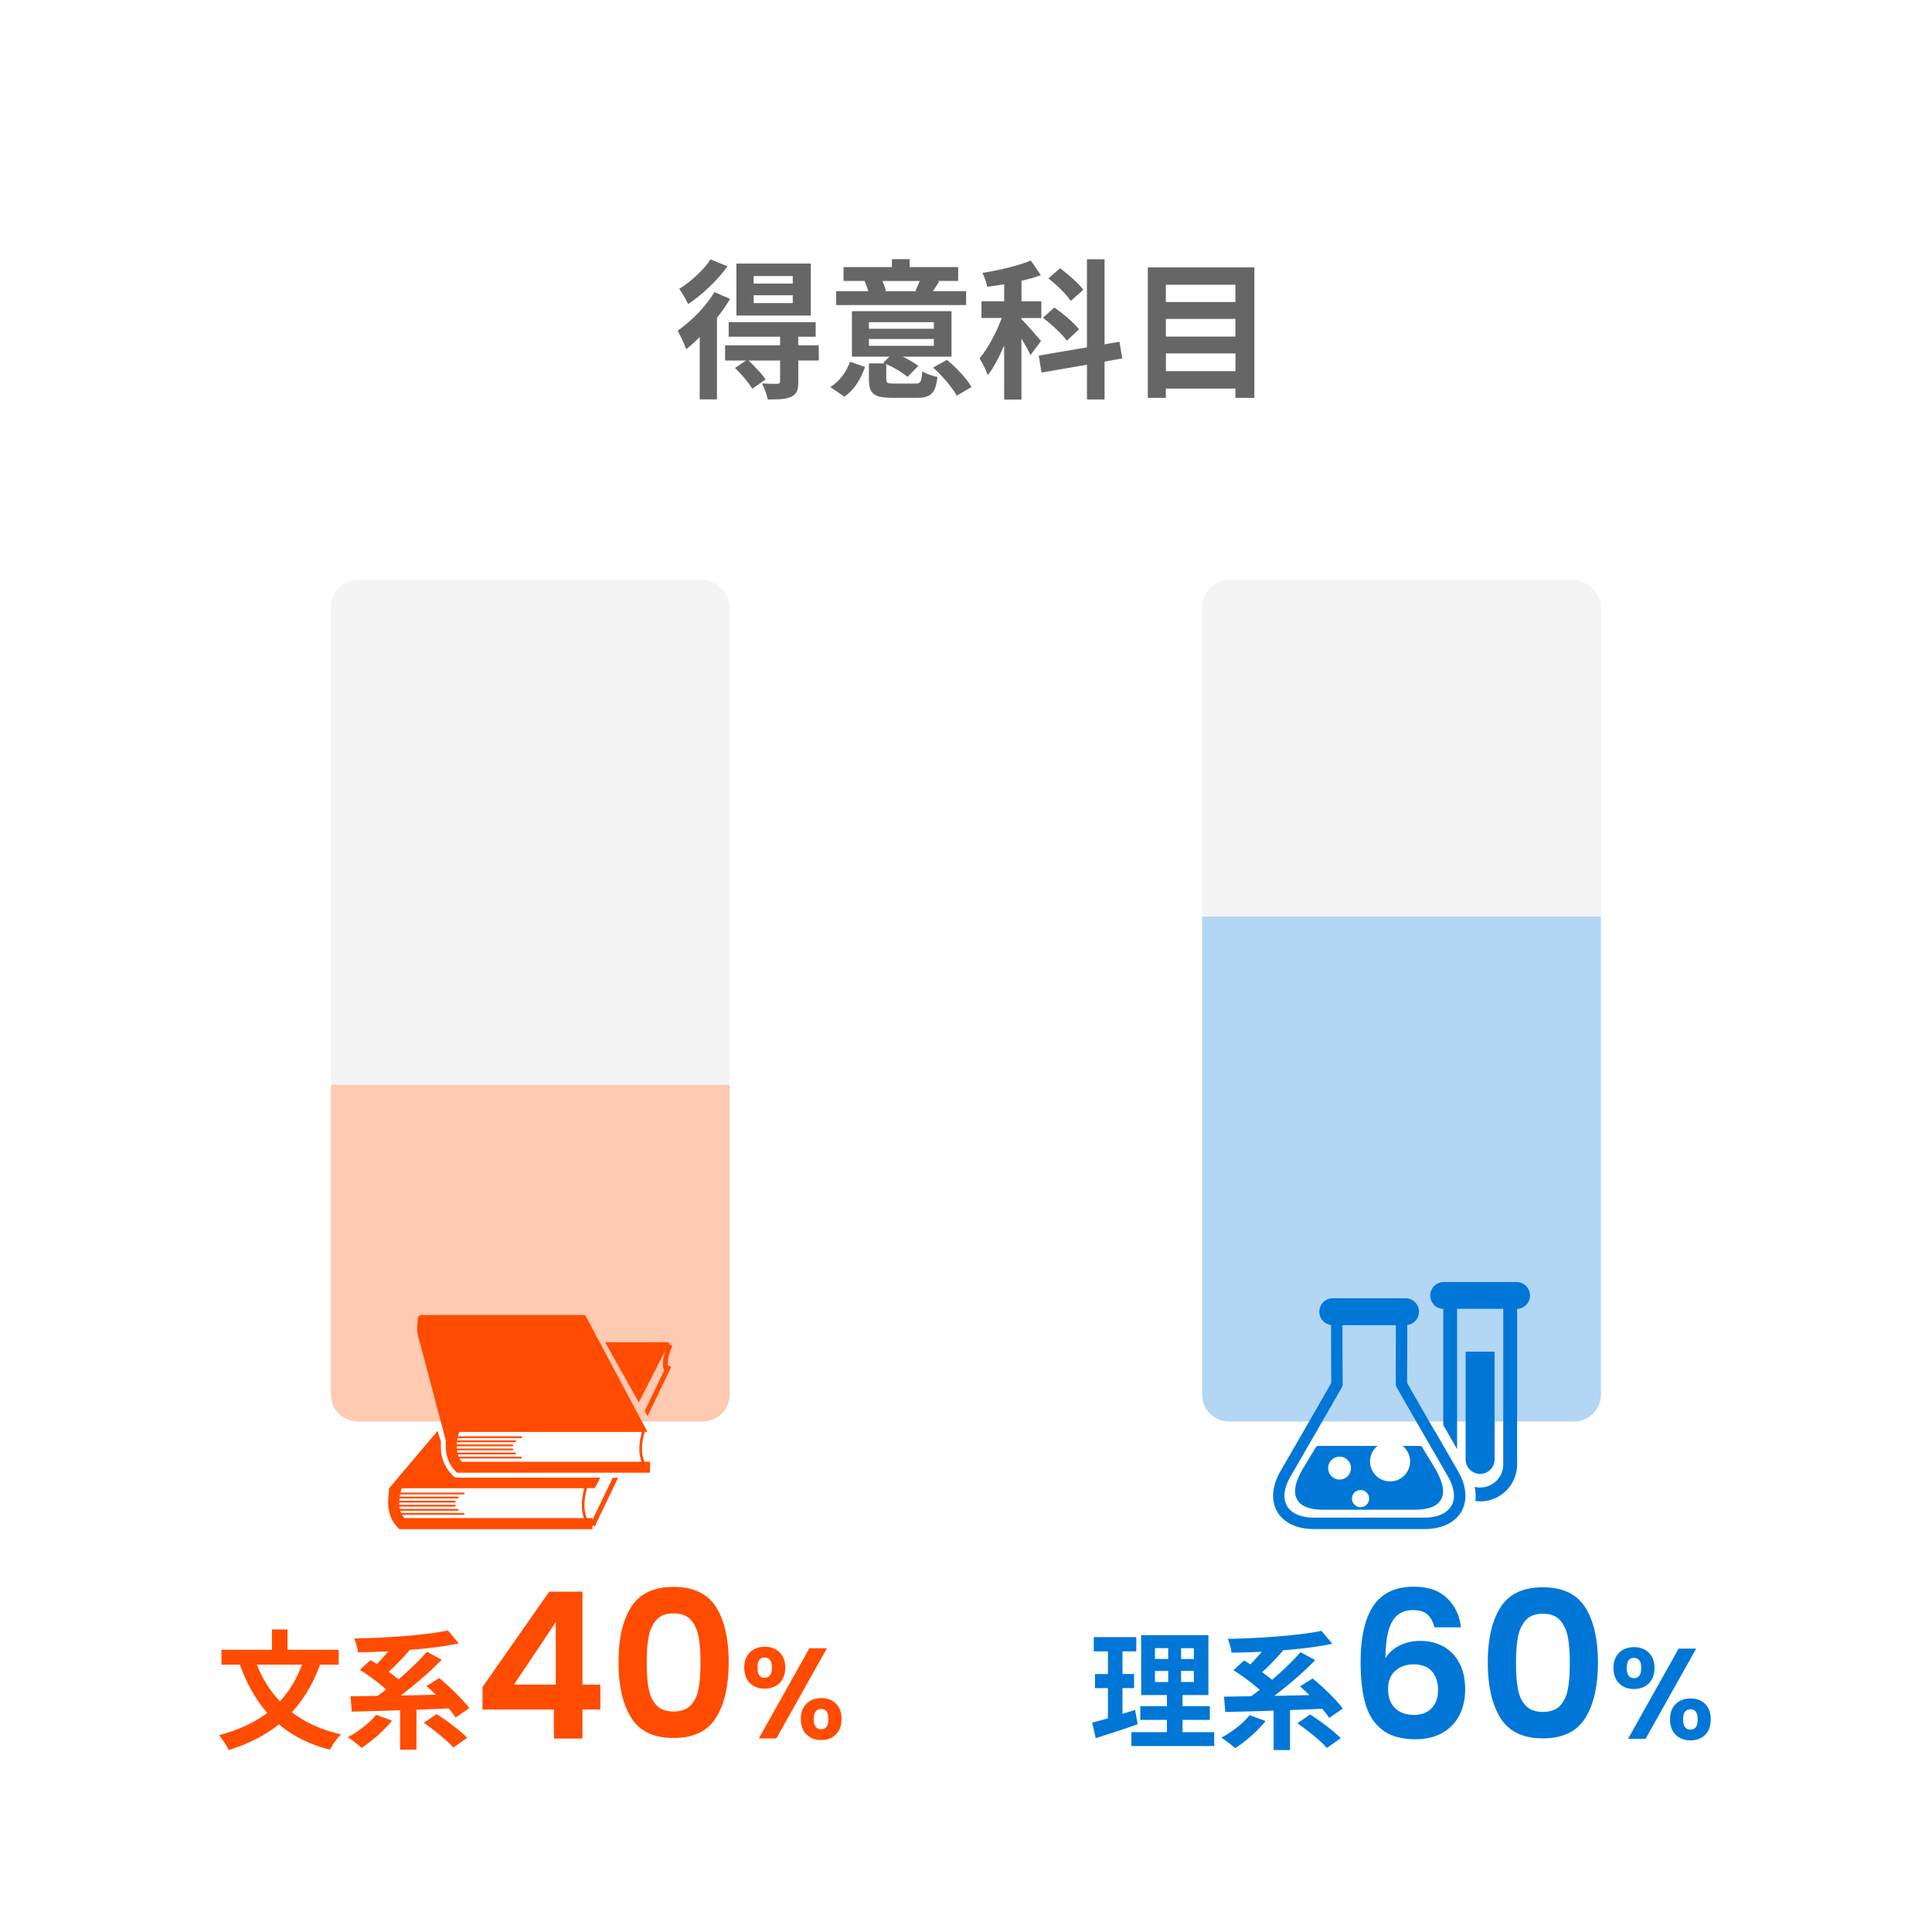 <svg id="_レイヤー_2" xmlns="http://www.w3.org/2000/svg" width="360" height="360"><defs><style>.cls-1{fill:none}.cls-2{fill:#f4f4f4}.cls-3{fill:#ff4c00}.cls-4{fill:#ffc9b2}.cls-5{fill:#fff}.cls-6{fill:#666}.cls-7{fill:#b2d6f3}.cls-8{fill:#0077d6}</style></defs><g id="_レイヤー_2-2"><path class="cls-5" d="M0 0H360V360H0z"/><rect class="cls-2" x="61.66" y="108.09" width="74.3" height="156.78" rx="5" ry="5"/><rect class="cls-2" x="224" y="108.09" width="74.3" height="156.78" rx="5" ry="5"/><path class="cls-7" d="M293.3 264.86H229c-2.76 0-5-2.24-5-5v-89.07h74.3v89.07c0 2.76-2.24 5-5 5z"/><path class="cls-4" d="M130.96 264.86h-64.3c-2.76 0-5-2.24-5-5v-57.71h74.3v57.71c0 2.76-2.24 5-5 5z"/><path class="cls-8" d="M212 321.29c-2.64.94-5.52 1.85-7.83 2.59l-.65-2.9c.84-.22 1.82-.48 2.93-.79v-5.64h-2.42v-2.62h2.42v-4.22h-2.64v-2.66h7.92v2.66h-2.57v4.22h2.16v2.62h-2.16v4.8c.79-.24 1.58-.48 2.35-.74l.48 2.69zm14.25 1.47v2.59h-15.43v-2.59h6.62v-2.28h-4.97v-2.57h4.97v-2.06h-4.8v-11.16h12.53v11.16h-4.82v2.06h5.09v2.57h-5.09v2.28h5.9zm-11.04-13.64h2.47v-2.02h-2.47v2.02zm0 4.3h2.47v-2.06h-2.47v2.06zm7.25-6.31h-2.38v2.02h2.38v-2.02zm0 4.24h-2.38v2.06h2.38v-2.06zm13.35 9.34c-1.49 1.9-3.79 3.86-5.66 5.06-.6-.55-1.85-1.51-2.57-1.97 1.94-1.01 4.03-2.64 5.28-4.18l2.95 1.08zm11.85-.6c-.31-.5-.77-1.08-1.27-1.68-2.02.07-4.03.17-6.02.24v7.44h-3.05v-7.34c-3.36.12-6.5.19-9 .26l-.24-2.86c1.46-.02 3.17-.05 5.02-.07.53-.36 1.08-.77 1.63-1.2-1.32-1.2-3.26-2.64-4.9-3.65l1.97-1.82c.38.22.77.46 1.2.72.7-.72 1.46-1.54 2.11-2.35-1.92.1-3.84.14-5.64.17-.07-.74-.41-1.9-.7-2.57 6.17-.12 13.2-.62 17.47-1.49l2.02 2.4c-2.69.58-5.93.96-9.26 1.22l.07.05a43.99 43.99 0 0 1-3.89 4.03c.67.48 1.32.96 1.85 1.42 1.97-1.68 3.89-3.53 5.3-5.16l2.74 1.49c-2.23 2.3-5.02 4.68-7.61 6.65 2.11-.02 4.32-.07 6.53-.14-.6-.58-1.2-1.13-1.75-1.61l2.35-1.49c1.94 1.61 4.44 3.98 5.62 5.62l-2.54 1.73zm-3.53-.62c1.9 1.22 4.44 3.1 5.69 4.42l-2.57 1.82c-1.1-1.3-3.58-3.26-5.5-4.61l2.38-1.63zm21.84-18.65c-.62-.53-1.51-.8-2.68-.8-1.75 0-3.03.7-3.86 2.11s-1.25 3.69-1.27 6.86c.61-1.01 1.49-1.81 2.66-2.38 1.17-.57 2.43-.85 3.8-.85 1.65 0 3.1.35 4.37 1.06 1.27.71 2.25 1.74 2.96 3.1s1.06 2.98 1.06 4.88c0 1.8-.36 3.4-1.08 4.81-.72 1.41-1.78 2.5-3.17 3.29s-3.05 1.18-4.98 1.18c-2.63 0-4.71-.58-6.21-1.75-1.51-1.17-2.56-2.79-3.15-4.88-.6-2.09-.89-4.67-.89-7.73 0-4.64.8-8.14 2.39-10.51 1.6-2.37 4.12-3.55 7.56-3.55 2.66 0 4.72.72 6.19 2.17 1.47 1.44 2.32 3.24 2.55 5.4h-4.94c-.25-1.06-.69-1.86-1.31-2.39zm-5.95 10.49c-.91.79-1.37 1.93-1.37 3.42s.42 2.67 1.27 3.53c.85.86 2.05 1.29 3.59 1.29 1.37 0 2.45-.42 3.25-1.25.8-.84 1.2-1.96 1.2-3.38s-.39-2.63-1.16-3.5c-.77-.86-1.91-1.29-3.4-1.29-1.34 0-2.47.39-3.38 1.18zm19.59-11.82c1.58-2.48 4.21-3.72 7.88-3.72s6.3 1.24 7.88 3.72c1.58 2.48 2.38 5.92 2.38 10.3s-.79 7.87-2.38 10.37c-1.58 2.51-4.21 3.76-7.88 3.76s-6.3-1.25-7.88-3.76-2.38-5.97-2.38-10.37.79-7.81 2.38-10.3zm12.54 5.57c-.24-1.28-.72-2.32-1.44-3.14-.72-.81-1.79-1.22-3.21-1.22s-2.49.41-3.21 1.22c-.72.81-1.2 1.86-1.44 3.14s-.36 2.86-.36 4.73.11 3.54.34 4.85c.23 1.3.71 2.36 1.44 3.15s1.81 1.2 3.23 1.2 2.5-.4 3.23-1.2 1.22-1.85 1.44-3.15c.23-1.3.34-2.92.34-4.85s-.12-3.45-.36-4.73zm9.57 2.89c.71-.69 1.63-1.03 2.75-1.03s2.04.34 2.75 1.03 1.07 1.64 1.07 2.86-.36 2.19-1.07 2.88c-.71.69-1.63 1.03-2.75 1.03s-2.04-.34-2.75-1.03-1.07-1.65-1.07-2.88.36-2.17 1.07-2.86zm1.41 2.85c0 1.26.44 1.9 1.32 1.9.43 0 .77-.16 1.01-.47s.36-.79.36-1.43c0-1.25-.46-1.87-1.37-1.87s-1.32.62-1.32 1.87zm12.93-3.6l-9.43 16.8h-3.26l9.41-16.8h3.29zm-3.8 10.31c.71-.68 1.63-1.02 2.75-1.02s2.03.34 2.72 1.02c.7.68 1.04 1.64 1.04 2.87s-.35 2.19-1.04 2.88c-.7.69-1.6 1.03-2.72 1.03s-2.06-.34-2.76-1.03c-.7-.69-1.06-1.65-1.06-2.88s.36-2.19 1.07-2.87zm1.36 2.87c0 1.26.46 1.9 1.37 1.9s1.34-.63 1.34-1.9-.45-1.87-1.34-1.87-1.37.62-1.37 1.87z"/><path class="cls-3" d="M59.64 310.18c-1.3 3.55-3.05 6.46-5.26 8.86 2.47 1.9 5.5 3.31 9.14 4.13-.7.7-1.61 2.04-2.04 2.86-3.86-.98-6.98-2.59-9.5-4.73-2.62 2.09-5.71 3.65-9.36 4.8-.34-.74-1.22-2.09-1.8-2.78 3.55-.94 6.55-2.3 8.98-4.15-2.16-2.47-3.82-5.47-5.11-8.98h-3.43v-2.78h9.41v-3.79h2.9v3.79h9.53v2.78h-3.46zm-11.78 0c1.03 2.59 2.45 4.9 4.3 6.84 1.73-1.87 3.1-4.13 4.13-6.84h-8.42zm25.17 10.44c-1.49 1.9-3.79 3.86-5.66 5.06-.6-.55-1.85-1.51-2.57-1.97 1.94-1.01 4.03-2.64 5.28-4.18l2.95 1.08zm11.86-.6c-.31-.5-.77-1.08-1.27-1.68-2.02.07-4.03.17-6.02.24v7.44h-3.05v-7.34c-3.36.12-6.5.19-9 .26l-.24-2.86c1.46-.02 3.17-.05 5.02-.07.53-.36 1.08-.77 1.63-1.2-1.32-1.2-3.26-2.64-4.9-3.65l1.97-1.82c.38.22.77.46 1.2.72.7-.72 1.46-1.54 2.11-2.35-1.92.1-3.84.14-5.64.17-.07-.74-.41-1.9-.7-2.57 6.17-.12 13.2-.62 17.47-1.49l2.02 2.4c-2.69.58-5.93.96-9.26 1.22l.07.05a43.99 43.99 0 0 1-3.89 4.03c.67.48 1.32.96 1.85 1.42 1.97-1.68 3.89-3.53 5.3-5.16l2.74 1.49c-2.23 2.3-5.02 4.68-7.61 6.65 2.11-.02 4.32-.07 6.53-.14-.6-.58-1.2-1.13-1.75-1.61l2.35-1.49c1.94 1.61 4.44 3.98 5.62 5.62l-2.54 1.73zm-3.53-.63c1.9 1.22 4.44 3.1 5.69 4.42l-2.57 1.82c-1.1-1.3-3.58-3.26-5.5-4.61l2.38-1.63zm8.55-.85v-4.18l12.43-17.78h6.19v17.33h3.34v4.64h-3.34v5.4h-5.32v-5.4h-13.3zm13.65-16.27l-7.79 11.63h7.79v-11.63zm14.07-2.85c1.58-2.48 4.21-3.72 7.88-3.72s6.3 1.24 7.89 3.72c1.58 2.48 2.38 5.92 2.38 10.3s-.79 7.87-2.38 10.37c-1.58 2.51-4.21 3.76-7.89 3.76s-6.3-1.25-7.88-3.76-2.38-5.97-2.38-10.37.79-7.81 2.38-10.3zm12.54 5.57c-.24-1.28-.72-2.32-1.44-3.14-.72-.81-1.79-1.22-3.21-1.22s-2.49.41-3.21 1.22c-.72.81-1.2 1.86-1.44 3.14s-.36 2.86-.36 4.73.11 3.54.34 4.84c.23 1.3.71 2.36 1.44 3.15.73.8 1.81 1.2 3.23 1.2s2.5-.4 3.23-1.2c.73-.8 1.22-1.85 1.44-3.15.23-1.3.34-2.92.34-4.84s-.12-3.45-.36-4.73zm9.58 2.89c.71-.69 1.63-1.03 2.75-1.03s2.04.34 2.75 1.03 1.07 1.64 1.07 2.86-.36 2.19-1.07 2.88c-.71.69-1.63 1.03-2.75 1.03s-2.04-.34-2.75-1.03-1.07-1.65-1.07-2.88.36-2.17 1.07-2.86zm1.4 2.85c0 1.26.44 1.9 1.32 1.9.43 0 .77-.16 1.01-.47.24-.31.36-.79.36-1.43 0-1.25-.46-1.87-1.37-1.87s-1.32.62-1.32 1.87zm12.94-3.6l-9.43 16.8h-3.26l9.41-16.8h3.29zm-3.8 10.31c.71-.68 1.63-1.02 2.75-1.02s2.03.34 2.72 1.02c.7.68 1.04 1.64 1.04 2.87s-.35 2.19-1.04 2.88c-.7.69-1.6 1.03-2.72 1.03s-2.06-.34-2.76-1.03c-.7-.69-1.06-1.65-1.06-2.88s.36-2.19 1.07-2.87zm1.35 2.87c0 1.26.46 1.9 1.37 1.9s1.34-.63 1.34-1.9-.45-1.87-1.34-1.87-1.37.62-1.37 1.87z"/><path class="cls-6" d="M136.04 55.69c-.67 1.18-1.51 2.35-2.44 3.53v15.2h-3.22V62.8c-.84.84-1.68 1.62-2.52 2.27-.25-.73-1.09-2.63-1.6-3.44 2.49-1.74 5.24-4.45 6.86-7.2l2.91 1.26zm-.48-6.07c-1.85 2.58-4.7 5.32-7.34 7.03-.34-.76-1.15-2.13-1.65-2.83 2.18-1.34 4.65-3.61 5.82-5.49l3.16 1.29zm17.03 17.55h-3.84v3.98c0 1.54-.28 2.32-1.37 2.8-1.04.48-2.44.48-4.34.48-.14-.9-.62-2.13-1.04-2.97 1.18.06 2.49.06 2.86.06.39-.03.5-.14.5-.45v-3.89h-5.88c1.12 1.06 2.49 2.52 3.19 3.5l-2.49 1.76c-.62-1.06-2.04-2.72-3.22-3.89l2.07-1.37h-3.92v-2.83h10.25v-1.6h-9.58v-2.72h16.21v2.72h-3.25v1.6h3.81l.03 2.83zm-1.51-8.37h-13.86v-9.69h13.86v9.69zm-3.36-7.36h-7.28v1.4h7.28v-1.4zm0 3.58h-7.28v1.46h7.28v-1.46zm7 17.11c1.74-1.09 3.02-2.88 3.67-4.73l2.8.98c-.76 2.13-1.9 4.2-3.86 5.52l-2.6-1.76zm25.31-15.29h-24.22v-2.58h5.99c-.17-.59-.45-1.29-.7-1.88l.14-.03h-4.06v-2.58h9.02v-1.48h3.3v1.48h9.04v2.58h-3.95l.42.08c-.42.7-.81 1.32-1.18 1.82h6.19v2.58zm-9.52 14.64c1.04 0 1.2-.31 1.34-2.3.64.45 1.96.9 2.83 1.06-.36 3.11-1.26 3.89-3.86 3.89h-4.51c-3.53 0-4.4-.81-4.4-3.47v-2.94h3.02l-.34-.14 1.15-1.12h-7v-8.48h18.56v8.48h-9.1c1.12.53 2.21 1.18 2.91 1.71l-2.02 2.07c-.84-.76-2.46-1.74-3.95-2.41v2.8c0 .76.22.84 1.48.84h3.86zm-8.6-10.22h12.1v-1.23h-12.1v1.23zm0 3.17h12.1v-1.26h-12.1v1.26zm2.52-12.07c.28.64.53 1.34.67 1.82l-.36.08h6.22l-.39-.08c.25-.53.59-1.23.81-1.82h-6.94zm12.02 14.7c1.71 1.43 3.72 3.47 4.56 5.07l-2.74 1.6c-.78-1.48-2.69-3.7-4.4-5.24l2.58-1.43zm15.56-.9c-.34-.78-1.01-1.96-1.68-3.08v11.37h-3.22V64.37c-.92 2.16-1.96 4.14-3.05 5.54-.31-.95-1.04-2.32-1.54-3.16 1.57-1.79 3.14-4.79 4.14-7.5h-3.78v-3.11h4.23v-3.16c-1.09.17-2.13.34-3.16.45-.11-.76-.53-1.85-.9-2.58 3.19-.5 6.69-1.34 9.02-2.3l1.88 2.72c-1.09.42-2.32.76-3.61 1.04v3.84h3.7v3.11h-3.7v.22c.81.78 3.11 3.42 3.64 4.06l-1.96 2.63zm13.81 1.21v7.06h-3.28v-6.47l-8.46 1.46-.53-3.16 8.99-1.54V48.31h3.28v15.85l2.77-.48.53 3.11-3.3.59zm-7.03-3.89c-.87-1.23-2.83-3.02-4.45-4.28l2.13-1.9c1.6 1.12 3.67 2.86 4.59 4.06l-2.27 2.13zm.73-7.4c-.78-1.2-2.6-3-4.17-4.2l2.18-1.9c1.51 1.15 3.47 2.8 4.31 4.03l-2.32 2.07zm34.21-6.27v24.33h-3.53V72.4h-12.96v1.74h-3.36V49.81h19.85zm-16.49 3.25v3.22h12.96v-3.22h-12.96zm0 6.36v3.3h12.96v-3.3h-12.96zm12.97 9.74v-3.3h-12.96v3.3h12.96z"/><path class="cls-1" d="M85.56 266.8c-.08.25-.16.52-.23.81h11.76c.1 0 .17.08.17.17s-.08.17-.17.17H85.25c-.03.14-.05.28-.07.42h10.8c.09 0 .17.08.17.17s-.08.17-.17.17H85.13c-.02.14-.02.28-.03.42h10.34c.1 0 .17.08.17.17s-.08.17-.17.17H85.08c0 .14 0 .28.02.42h10.34c.1 0 .17.08.17.17s-.08.17-.17.17H85.13c.02.14.04.28.07.42h10.77c.09 0 .17.08.17.17s-.08.17-.17.17H85.28c.04.14.1.28.16.42h11.63c.1 0 .17.08.17.17s-.08.17-.17.17H85.61c.12.21.25.41.41.61h33.48c-.3-.78-.42-1.61-.42-2.4 0-1.25.26-2.41.48-3.18H85.53zm-10.71 10.49c-.08.25-.16.53-.23.81h11.76c.1 0 .17.08.17.17s-.08.17-.17.17H74.54c-.03.14-.05.28-.07.42h10.8c.09 0 .17.08.17.17s-.08.17-.17.17H74.42c-.02.14-.02.28-.03.42h10.34c.1 0 .17.07.17.17s-.08.17-.17.17H74.37c0 .14 0 .28.02.42h10.34c.1 0 .17.08.17.17s-.08.17-.17.17H74.42c.02.14.04.28.07.42h10.77c.09 0 .17.08.17.17s-.08.17-.17.17H74.57c.04.14.1.28.16.42h11.63c.1 0 .17.08.17.17s-.08.17-.17.17H74.9c.11.21.25.41.41.61h33.48c-.3-.78-.42-1.61-.42-2.4 0-1.25.26-2.41.48-3.18H74.83z"/><path class="cls-3" d="M120.64 266.8l-11.6-21.77H79.03c-.24 0-.54-.04-.77.05-.55.23-.42 1.03-.47 1.51-.04.45-.08.89-.06 1.34.04.85.35 1.65.57 2.46l4.79 18.13c-.02.34-.04.67-.04.94 0 1.54.44 3.28 1.82 4.66l.3.3h35.96v-2.05h-1.05c-.33-.75-.45-1.58-.45-2.4 0-1.26.29-2.45.5-3.18h.51zm-1.12 5.58H86.04c-.16-.2-.29-.4-.41-.61h11.46c.1 0 .17-.08.17-.17s-.08-.17-.17-.17H85.46c-.06-.14-.11-.28-.16-.42h10.69c.09 0 .17-.08.17-.17s-.08-.17-.17-.17H85.22c-.03-.14-.06-.28-.07-.42h10.31c.1 0 .17-.08.17-.17s-.08-.17-.17-.17H85.12c0-.14-.02-.28-.02-.42h10.36c.1 0 .17-.08.17-.17s-.08-.17-.17-.17H85.12c0-.14 0-.28.03-.42H96c.09 0 .17-.08.17-.17s-.08-.17-.17-.17H85.2c.02-.14.04-.28.07-.42h11.84c.1 0 .17-.08.17-.17s-.08-.17-.17-.17H85.35c.07-.29.14-.56.23-.81h34.03c-.22.77-.48 1.93-.48 3.18 0 .8.11 1.63.42 2.4zm4.91-18.33c0-1.08.41-2.31.86-3.27l-.7-.32.18-.35h-12.01l6.27 11.21 4.95-9.68c-.26.76-.45 1.59-.46 2.41 0 .46.07.92.22 1.36l-3.63 7.56.58.88 4.38-9.13-.62-.3c-.01-.12-.03-.24-.03-.37z"/><path class="cls-3" d="M110.41 283.18v-.31h-1.05c-.33-.75-.45-1.58-.45-2.4 0-1.26.29-2.45.5-3.18h1.44l1-1.95H85.16a.91.91 0 0 1-.64-.27l-.3-.3c-1.58-1.58-2.09-3.57-2.08-5.26v-.05c0-.25.01-.53.03-.81l-.64-2.02-9.01 10.67s-.19 1.7-.2 2.68c0 1.53.44 3.28 1.82 4.66l.3.3h35.96v-.7l.41.2 4.36-9.08h-1l-3.77 7.85zm-1.6-.31H75.33c-.16-.2-.29-.4-.41-.61h11.46c.1 0 .17-.08.17-.17s-.08-.17-.17-.17H74.75c-.06-.14-.11-.28-.16-.42h10.69c.09 0 .17-.08.17-.17s-.08-.17-.17-.17H74.51c-.03-.14-.06-.28-.07-.42h10.31c.1 0 .17-.08.17-.17s-.08-.17-.17-.17H74.41c0-.14-.02-.28-.02-.42h10.36c.1 0 .17-.08.17-.17s-.08-.17-.17-.17H74.41c0-.14 0-.28.03-.42h10.85c.09 0 .17-.08.17-.17s-.08-.17-.17-.17h-10.8c.02-.14.04-.28.07-.42H86.4c.1 0 .17-.08.17-.17s-.08-.17-.17-.17H74.64c.07-.29.14-.56.23-.81h34.02c-.22.77-.48 1.93-.48 3.18 0 .8.11 1.63.42 2.4z"/><path class="cls-8" d="M278.5 271.94v-20.08h-5.4v20.08c0 1.49 1.21 2.7 2.7 2.7s2.7-1.21 2.7-2.7z"/><path class="cls-8" d="M282.58 238.89h-13.56c-1.39 0-2.51 1.12-2.51 2.51 0 1.28.95 2.32 2.19 2.48h.23v21.67s.04.08.07.12l2.51 4.35v-26.14h8.6v29c0 2.37-1.92 4.29-4.3 4.3-.35 0-.69-.05-1.02-.14.1.57.18 1.13.18 1.7v.04c0 .3-.02.59-.05.89.29.04.59.09.89.09 3.8 0 6.87-3.08 6.88-6.88v-29h.23a2.506 2.506 0 0 0-.32-4.99z"/><path class="cls-8" d="M267.32 266.62a993.07 993.07 0 0 1-3.73-6.49c-.48-.84-.86-1.51-1.13-1.98-.11-.2-.2-.36-.27-.48 0-.28 0-.72.01-1.31.01-2.2.02-6.27.03-9.46a2.506 2.506 0 0 0-.32-4.99h-13.56c-1.39 0-2.51 1.12-2.51 2.51 0 1.28.95 2.32 2.19 2.48 0 2.12 0 4.63.01 6.72 0 1.22 0 2.3.02 3.07v.98c-.01.02-.02.04-.03.07-.6 1.06-2.66 4.66-5.1 8.89l-4.31 7.47c-.92 1.59-1.39 3.16-1.39 4.63-.01 1.8.75 3.44 2.13 4.53 1.37 1.1 3.26 1.66 5.52 1.66h20.53c2.26 0 4.15-.57 5.52-1.66 1.37-1.09 2.14-2.73 2.13-4.53 0-1.47-.47-3.04-1.39-4.63l-4.31-7.47zm2.24 14.98c-.88.71-2.28 1.19-4.18 1.19h-20.53c-1.91 0-3.31-.48-4.18-1.19-.88-.72-1.32-1.64-1.33-2.87 0-1 .33-2.22 1.11-3.57l4.31-7.47c1.46-2.53 2.78-4.82 3.74-6.5.48-.83.87-1.52 1.14-1.99.13-.24.24-.42.31-.56l.09-.16.03-.07.03-.06.03-.08.03-.09s.03-.11.03-.26v-.11c-.01-.37-.02-2.3-.03-4.65 0-1.99-.01-4.27-.01-6.23h9.95c0 2.11 0 4.6-.01 6.68 0 1.22 0 2.3-.01 3.06V257.96c0 .11.02.17.03.21l.05.14.05.11c.04.08.09.17.18.33.61 1.09 2.67 4.68 5.11 8.91l4.31 7.47c.78 1.34 1.11 2.56 1.11 3.57-.01 1.24-.46 2.15-1.33 2.87z"/><path class="cls-8" d="M265.03 269.68a.541.541 0 0 0-.46-.26h-3.21c.84.68 1.39 1.72 1.39 2.89a3.73 3.73 0 0 1-7.46 0c0-1.17.55-2.2 1.39-2.89h-11.03c-.19 0-.36.1-.46.26l-2.21 3.65c-.99 1.64-1.66 3.17-1.66 4.55-.01 1.01.43 1.97 1.35 2.56.92.59 2.23.88 4.05.88h16.76c1.82 0 3.14-.29 4.06-.88.92-.59 1.37-1.55 1.35-2.56 0-1.38-.68-2.91-1.67-4.56l-2.21-3.65zm-15.42 6.01c-1.18 0-2.13-.95-2.13-2.13s.95-2.13 2.13-2.13 2.13.96 2.13 2.13-.95 2.13-2.13 2.13zm3.91 5.15c-.88 0-1.6-.72-1.6-1.6s.72-1.6 1.6-1.6 1.6.72 1.6 1.6-.71 1.6-1.6 1.6z"/></g></svg>
